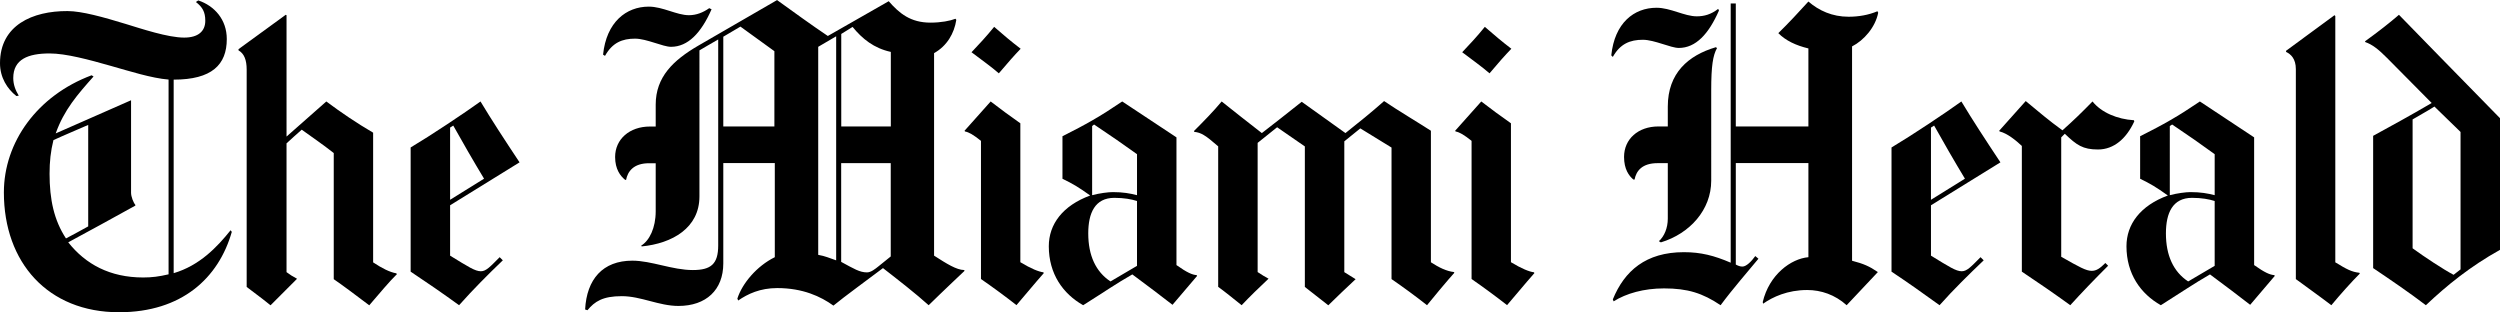 <?xml version="1.0" encoding="UTF-8"?><svg id="Layer_1" xmlns="http://www.w3.org/2000/svg" viewBox="0 0 309.21 38.62"><path d="M288.84,32.44V1.98l-.1-.1-5.99,4.4v.14c.59,.28,1.21,.84,1.21,2.13v25.97c.99,.74,2.67,1.92,4.39,3.23,1.17-1.41,2.52-2.91,3.52-3.91l-.05-.1c-.97-.11-1.56-.43-2.99-1.3Z"/><path d="M255.39,16.55c1.46,1.4,2.22,1.94,4.1,1.94,1.98,0,3.52-1.37,4.49-3.48l-.05-.14c-2.04-.12-4.03-.95-5.12-2.32-1.28,1.31-2.28,2.29-3.72,3.57-1.71-1.24-2.91-2.27-4.54-3.62l-3.28,3.67,.05,.09c.96,.23,2.05,1.13,2.75,1.79v15.55c2.04,1.36,3.99,2.7,5.99,4.15,1.37-1.51,2.97-3.18,4.68-4.88l-.34-.34c-.67,.67-1.11,.97-1.69,.97-.69,0-1.54-.47-3.77-1.74v-14.77l.44-.44Z"/><path d="M203.2,4.92c1.42,0,3.44,1.01,4.44,1.01,2.11,0,3.7-1.73,4.97-4.63l-.1-.2c-.89,.69-1.73,.92-2.65,.92-1.52,0-3.24-1.06-4.97-1.06-2.79,0-5.19,1.88-5.6,5.89l.19,.19c.91-1.62,2.12-2.12,3.72-2.12Z"/><path d="M232.31,1.59l-.1-.2c-1.1,.47-2.35,.68-3.57,.68-2.03,0-3.67-.76-4.97-1.88-1.12,1.24-2.53,2.75-3.72,3.91,.9,.92,2.2,1.53,3.72,1.89V15.64h-8.98V.43h-.63V32.49c-2.05-.88-3.69-1.3-5.79-1.3-4.7,0-7.35,2.31-8.79,5.84l.1,.24c1.56-.98,3.73-1.6,6.23-1.6,2.93,0,4.76,.58,7,2.08,1.47-1.99,3.51-4.33,4.68-5.75l-.39-.33c-.47,.66-1.11,1.3-1.59,1.3-.29,0-.54-.1-.82-.25v-12.55h8.98v11.64c-2.16,.19-4.85,2.16-5.65,5.55l.05,.2c1.18-.83,3.02-1.69,5.45-1.69,1.71,0,3.44,.58,4.88,1.88l3.86-4.1c-1.05-.72-1.77-1.03-3.19-1.4V5.74c1.47-.75,2.88-2.37,3.23-4.15Z"/><path d="M205.18,29.83l.24,.15c3.6-1.09,6.23-4.04,6.23-7.63V11.15c0-2.99,.21-4.3,.72-5.21l-.15-.1c-3.41,1.01-5.94,3.2-5.94,7.34v2.46h-1.16c-2.51,0-4.25,1.56-4.25,3.77,0,1.51,.6,2.34,1.16,2.8h.14c.2-1.06,.92-2.03,2.85-2.03h1.26v6.86c0,1.16-.43,2.19-1.11,2.8Z"/><path d="M186.93,6.03c-1.1-.84-2.22-1.78-3.28-2.71-.99,1.23-1.92,2.21-2.8,3.14,1.25,.95,2.47,1.81,3.38,2.61,1.09-1.3,1.91-2.22,2.7-3.04Z"/><path d="M186.88,32.44V15.25c-1.31-.93-2.41-1.72-3.67-2.7l-3.23,3.62,.05,.09c.51,.1,1.01,.39,1.98,1.16v17.09c1.35,.93,3.06,2.19,4.39,3.23,2.11-2.52,3.38-3.96,3.38-3.96l-.05-.1c-.57-.07-1.51-.44-2.85-1.25Z"/><path d="M176.98,32.44V16.17c-1.29-.84-4.39-2.7-5.79-3.67-1.59,1.41-3.13,2.65-4.78,3.96-1.73-1.26-3.86-2.74-5.41-3.87-1.89,1.51-3.5,2.76-4.93,3.87-1.77-1.36-3.45-2.71-4.97-3.91-1,1.21-2.28,2.51-3.43,3.66l.05,.1c.82,.09,1.35,.39,2.95,1.79v17.38c.74,.53,1.87,1.44,2.9,2.27,1.01-1.07,2.19-2.21,3.33-3.28-.4-.2-.91-.53-1.35-.82v-15.98l2.41-1.93,3.43,2.37v17.38s1.68,1.3,2.9,2.27c.79-.79,2.49-2.4,3.38-3.23,0,0-.7-.44-1.4-.87V17.48l1.98-1.6,3.86,2.37v16.27c1.55,1.07,2.93,2.08,4.39,3.23,2.43-2.98,3.38-4.01,3.38-4.01l-.05-.09c-.91-.11-1.82-.54-2.85-1.21Z"/><path d="M126.24,6.03c-1.1-.84-2.23-1.78-3.28-2.71-.99,1.23-1.92,2.21-2.8,3.14,1.25,.95,2.47,1.81,3.38,2.61,1.1-1.3,1.91-2.22,2.7-3.04Z"/><path d="M126.2,32.44V15.25c-1.31-.93-2.41-1.72-3.67-2.7l-3.23,3.62,.05,.09c.51,.1,1.01,.39,1.98,1.16v17.09c1.35,.93,3.07,2.19,4.39,3.23,2.11-2.52,3.38-3.96,3.38-3.96l-.05-.1c-.57-.07-1.51-.44-2.85-1.25Z"/><path d="M78.55,4.78c1.42,0,3.44,1.01,4.44,1.01,2.11,0,3.74-1.73,5.02-4.64l-.29-.14c-.74,.53-1.58,.87-2.51,.87-1.51,0-3.23-1.06-4.97-1.06-2.79,0-5.24,1.92-5.65,5.94l.24,.15c.91-1.63,2.12-2.13,3.72-2.13Z"/><path d="M46.15,32.44V16.41c-2.04-1.19-3.97-2.5-5.79-3.86l-4.92,4.34V1.88l-.1-.05-5.84,4.25v.15c.7,.39,1.01,1.19,1.01,2.37v26.89c.6,.48,1.69,1.24,2.95,2.27l3.28-3.28c-.53-.28-.87-.5-1.3-.82v-15.93c.63-.57,1.16-1.07,1.88-1.69,1.34,.96,2.69,1.89,3.96,2.89v15.6c1,.68,2.86,2.07,4.39,3.23,1.29-1.49,2.43-2.88,3.43-3.86l-.1-.1c-.78-.13-1.77-.63-2.85-1.35Z"/><path d="M296.71,1.83c-1.13,.98-2.52,2.07-4.2,3.28l.05,.1c.82,.28,1.59,.86,2.65,1.93l5.55,5.6c-2.73,1.6-5.1,2.89-7.24,4.06v16.36c1.98,1.33,4.48,3.03,6.52,4.59,2.61-2.46,5.46-4.78,9.17-6.85V14.62c-5.55-5.67-10.36-10.58-12.5-12.79Zm7.63,31.48l-.87,.68c-1.24-.65-3.65-2.24-5.07-3.28V14.77c.82-.5,1.61-.9,2.7-1.59l3.23,3.14v17Z"/><path d="M278.8,32.78v-15.79c-2.78-1.86-4.47-2.94-6.71-4.44-2.74,1.86-4.5,2.85-7.39,4.3v5.26c1.29,.63,1.9,.98,3.43,2.07-3.4,1.25-5.12,3.55-5.12,6.28,0,3.41,1.75,5.88,4.25,7.29,2.86-1.8,3.98-2.6,6.08-3.81,2.09,1.55,3.34,2.5,4.97,3.76l3.04-3.57-.05-.1c-.54-.04-1.17-.3-2.51-1.25Zm-4.88,.1l-3.28,1.93c-1.82-1.2-2.75-3.21-2.75-5.94,0-2.51,.82-4.4,3.23-4.4,1.2,0,2.1,.17,2.8,.39v8.02Zm0-8.74c-.85-.22-1.74-.38-2.99-.38-.57,0-1.65,.14-2.56,.38V15.59l.29-.19c2.15,1.44,3.42,2.34,5.26,3.67v5.07Z"/><path d="M247.42,20.08c-1.9-2.86-3.49-5.3-4.83-7.53-2.04,1.47-6.14,4.2-8.64,5.69v15.36c1.87,1.24,4.06,2.78,5.94,4.15,1.79-2.01,3.63-3.8,5.46-5.55l-.39-.39c-1.15,1.15-1.66,1.74-2.32,1.74-.72,0-1.54-.54-3.81-1.93v-6.23l8.59-5.31Zm-8.59-4.3l.39-.25c1.02,1.83,2.55,4.49,3.81,6.57l-4.2,2.61V15.79Z"/><path d="M145.51,32.78v-15.79c-2.78-1.86-4.47-2.94-6.71-4.44-2.74,1.86-4.5,2.85-7.39,4.3v5.26c1.29,.63,1.9,.98,3.43,2.07-3.4,1.25-5.12,3.55-5.12,6.28,0,3.41,1.75,5.88,4.25,7.29,2.86-1.8,3.97-2.6,6.08-3.81,2.09,1.55,3.34,2.5,4.97,3.76l3.04-3.57-.05-.1c-.54-.04-1.17-.3-2.51-1.25Zm-4.88,.1l-3.28,1.93c-1.82-1.2-2.75-3.21-2.75-5.94,0-2.51,.82-4.4,3.23-4.4,1.2,0,2.1,.17,2.8,.39v8.02Zm0-8.74c-.85-.22-1.74-.38-2.99-.38-.57,0-1.65,.14-2.56,.38V15.59l.24-.19c2.15,1.44,3.46,2.34,5.31,3.67v5.07Z"/><path d="M115.53,31.62V6.57c1.6-.89,2.49-2.44,2.75-4.11l-.1-.14c-.66,.26-1.8,.48-3.09,.48-2.47,0-3.85-1.14-5.17-2.65l-7.53,4.3c-1.97-1.32-4.38-3.07-6.28-4.44l-9.75,5.64c-3.09,1.8-5.26,3.87-5.26,7.29v2.71h-.72c-2.51,0-4.3,1.56-4.3,3.77,0,1.51,.65,2.34,1.21,2.8l.14,.05c.2-1.06,.92-2.08,2.85-2.08h.82v5.94c0,2.07-.78,3.63-1.79,4.25l.05,.1c3.81-.37,7.15-2.3,7.15-6.18V6.23c.76-.43,1.21-.73,2.32-1.35V30.36c0,2.29-.89,3.04-3.14,3.04-2.54,0-5.12-1.16-7.48-1.16-3.66,0-5.65,2.3-5.84,6.04l.29,.09c.89-1.08,1.88-1.74,4.25-1.74s4.59,1.21,7,1.21c3.43,0,5.55-1.99,5.55-5.26v-12.41h6.37v11.64c-2.22,1.09-4.03,3.24-4.63,5.12l.1,.24c1.19-.82,2.71-1.54,4.83-1.54,3.16,0,5.39,1.04,6.95,2.17,1.21-1.01,4.72-3.57,6.13-4.64,1.87,1.45,4.09,3.18,5.65,4.59,1.73-1.7,4.44-4.25,4.44-4.25l-.05-.1c-.95-.02-2.13-.76-3.72-1.78Zm-19.74-15.98h-6.33V4.54l2.12-1.25c1.43,1.04,4.2,3.04,4.2,3.04V15.64Zm7.63,16.56c-.83-.28-1.35-.53-2.22-.68V5.79l2.22-1.3v27.71Zm6.76-.49c-.54,.42-1.5,1.21-1.5,1.21-.45,.36-.95,.77-1.45,.77-.9,0-1.6-.44-3.19-1.3v-12.21h6.13v11.54Zm0-16.07h-6.13V4.2l1.4-.87c1.21,1.48,2.63,2.63,4.73,3.09V15.64Z"/><path d="M64.26,20.08c-1.9-2.86-3.49-5.3-4.83-7.53-2.04,1.47-6.14,4.2-8.64,5.69v15.36c1.87,1.24,4.11,2.78,5.99,4.15,1.79-2.01,3.58-3.8,5.41-5.55l-.39-.39c-1.15,1.15-1.66,1.74-2.32,1.74-.72,0-1.54-.54-3.81-1.93v-6.23l8.59-5.31Zm-8.59-4.3l.39-.25c1.02,1.83,2.55,4.49,3.81,6.57l-4.2,2.61V15.79Z"/><path d="M21.48,33.79V9.85c4.72,0,6.57-1.84,6.57-5.02,0-2.42-1.53-4.11-3.53-4.78l-.29,.2c.81,.63,1.16,1.22,1.16,2.32,0,1.28-.86,2.08-2.61,2.08-2.02,0-5.27-1.09-7.24-1.69-2.75-.84-5.43-1.59-7.19-1.59C4.04,1.35,0,3.1,0,7.82c0,1.76,.89,3.17,2.03,4.06l.29-.05c-.41-.66-.68-1.38-.68-2.18,0-2.32,1.84-3.04,4.49-3.04,2.03,0,4.87,.77,7.58,1.54,2.24,.63,5.06,1.53,7.14,1.69v24.09c-1.2,.28-2.06,.39-3.14,.39-4.12,0-7.14-1.65-9.27-4.35,1.84-.98,6.19-3.37,8.3-4.54v-.09c-.24-.28-.53-1.01-.53-1.5V12.4l-9.32,4.1c1.03-2.91,2.7-4.81,4.68-7.04l-.24-.15C4.6,11.83,.48,17.59,.48,23.8c0,8.67,5.44,14.82,14.24,14.82,7.77,0,12.32-4.24,13.95-9.94l-.15-.2c-1.67,2.09-3.85,4.37-7.05,5.31ZM6.13,21.48c0-1.49,.14-2.79,.48-4.15,1.38-.64,2.95-1.28,4.3-1.88v12.55c-.72,.41-1.83,1-2.75,1.49-1.48-2.25-2.03-4.82-2.03-8.01Z"/></svg>